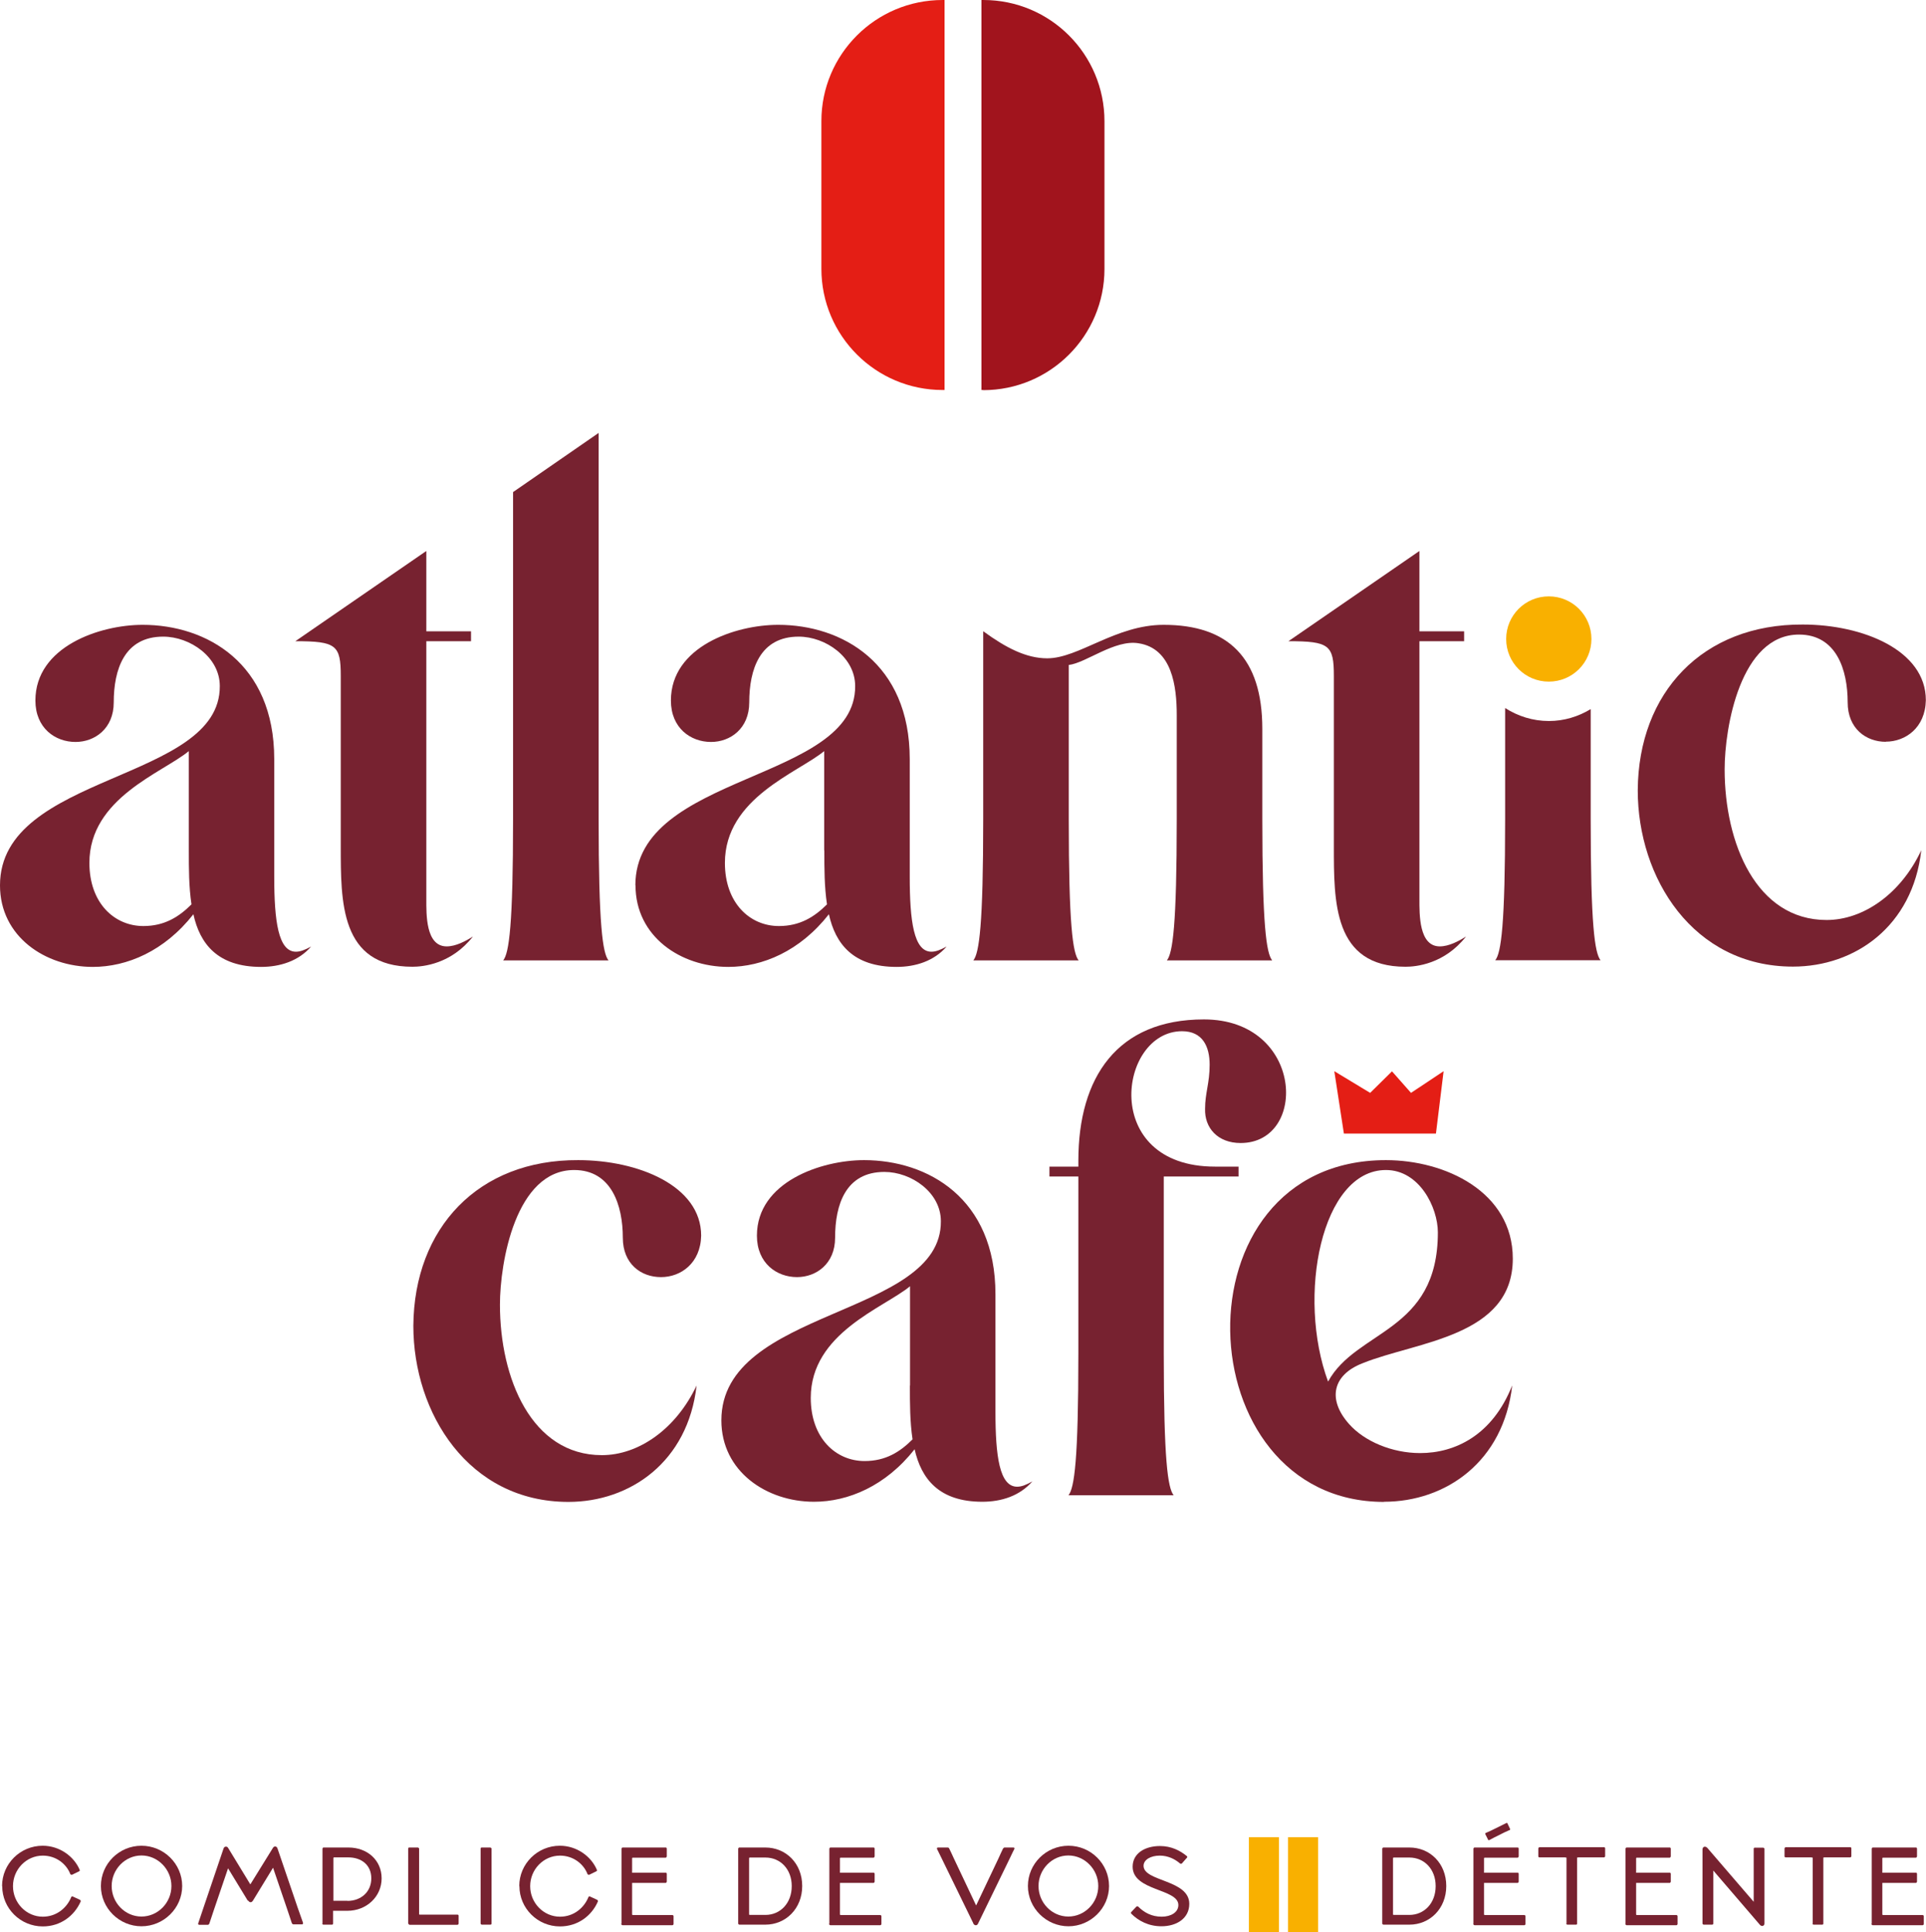 <?xml version="1.0" encoding="UTF-8"?>
<svg xmlns="http://www.w3.org/2000/svg" xmlns:xlink="http://www.w3.org/1999/xlink" id="Calque_1" data-name="Calque 1" version="1.1" viewBox="0 0 130.56 131">
  <defs>
    <style>
      .cls-1 {
        clip-path: url(#clippath);
      }

      .cls-2 {
        fill: none;
      }

      .cls-2, .cls-3, .cls-4, .cls-5, .cls-6 {
        stroke-width: 0px;
      }

      .cls-7 {
        clip-path: url(#clippath-1);
      }

      .cls-8 {
        clip-path: url(#clippath-2);
      }

      .cls-3 {
        fill: #f9b000;
      }

      .cls-4 {
        fill: #772230;
      }

      .cls-5 {
        fill: #a1141d;
      }

      .cls-6 {
        fill: #e41e15;
      }
    </style>
    <clipPath id="clippath">
      <rect class="cls-2" width="130.56" height="131"></rect>
    </clipPath>
    <clipPath id="clippath-1">
      <rect class="cls-2" width="130.56" height="131"></rect>
    </clipPath>
    <clipPath id="clippath-2">
      <rect class="cls-2" width="130.56" height="131"></rect>
    </clipPath>
  </defs>
  <g class="cls-1">
    <path class="cls-4" d="M12.8,57.65v-6.73c-1.78,1.47-6.74,3.17-6.74,7.58,0,2.72,1.69,4.28,3.66,4.28,1.43,0,2.41-.62,3.26-1.47-.18-1.2-.18-2.45-.18-3.66M0,60.02c0-7.63,14.94-7,14.9-13.51,0-1.96-2.01-3.35-3.84-3.35-2.63,0-3.35,2.23-3.35,4.46,0,1.78-1.29,2.68-2.59,2.68-1.38,0-2.72-.94-2.72-2.81,0-3.66,4.37-5.13,7.27-5.13,4.33,0,8.92,2.59,8.92,9.1v7.98c0,2.99.27,5.08,1.47,5.08.31,0,.62-.13,1.03-.35-.85.98-2.1,1.38-3.39,1.38-2.94,0-4.15-1.56-4.59-3.57-1.96,2.5-4.5,3.57-6.82,3.57-3.21,0-6.29-2.05-6.29-5.53"></path>
    <path class="cls-4" d="M28.9,37.36v5.44h3.03v.67h-3.03v17.48c0,1.03-.05,3.21,1.38,3.21.62,0,1.29-.36,1.78-.67-1.47,1.87-3.39,2.05-4.1,2.05-4.91,0-4.86-4.41-4.86-8.21v-11.5c0-2.1-.31-2.36-3.08-2.36l8.87-6.11Z"></path>
    <path class="cls-4" d="M40.58,29.35v26.17c0,7.18.27,9.1.67,9.59h-7.14c.4-.49.67-2.41.67-9.59v-22.16l5.8-4.01Z"></path>
    <path class="cls-4" d="M55.87,57.65v-6.73c-1.78,1.47-6.73,3.17-6.73,7.58,0,2.72,1.69,4.28,3.66,4.28,1.43,0,2.41-.62,3.26-1.47-.18-1.2-.18-2.45-.18-3.66M43.07,60.02c0-7.63,14.94-7,14.9-13.51,0-1.96-2.01-3.35-3.83-3.35-2.63,0-3.35,2.23-3.35,4.46,0,1.78-1.29,2.68-2.59,2.68-1.38,0-2.72-.94-2.72-2.81,0-3.66,4.37-5.13,7.27-5.13,4.32,0,8.92,2.59,8.92,9.1v7.98c0,2.99.27,5.08,1.47,5.08.31,0,.62-.13,1.03-.35-.85.98-2.1,1.38-3.39,1.38-2.94,0-4.15-1.56-4.59-3.57-1.96,2.5-4.5,3.57-6.82,3.57-3.21,0-6.29-2.05-6.29-5.53"></path>
    <path class="cls-4" d="M66.66,42.8c1.52,1.11,2.9,1.83,4.33,1.83,2.14,0,4.64-2.27,7.89-2.27,4.37,0,6.69,2.23,6.69,7.05v6.11c0,7.18.27,9.1.67,9.59h-7.14c.4-.49.67-2.41.67-9.59v-7.05c0-1.92-.31-4.51-2.59-4.86-1.61-.27-3.57,1.34-4.73,1.47v10.44c0,7.18.27,9.1.67,9.59h-7.14c.4-.49.67-2.41.67-9.59v-12.71Z"></path>
    <path class="cls-4" d="M96.22,37.36v5.44h3.03v.67h-3.03v17.48c0,1.03-.04,3.21,1.38,3.21.62,0,1.29-.36,1.78-.67-1.47,1.87-3.39,2.05-4.1,2.05-4.91,0-4.86-4.41-4.86-8.21v-11.5c0-2.1-.31-2.36-3.08-2.36l8.87-6.11Z"></path>
    <path class="cls-4" d="M127.84,50.29c-1.34,0-2.59-.89-2.59-2.68,0-2.19-.76-4.59-3.3-4.59-3.97,0-5.04,6.29-5.04,9.14,0,5,2.14,10.21,6.91,10.21,2.5,0,5.04-1.78,6.42-4.73-.58,5.17-4.51,7.89-8.7,7.89-6.78,0-10.52-6.02-10.52-11.95.04-6.64,4.41-11.28,11.19-11.24,4.06,0,8.34,1.74,8.34,5.13-.04,1.87-1.38,2.81-2.72,2.81"></path>
    <path class="cls-3" d="M104.99,40.43c1.6,0,2.89,1.29,2.89,2.89s-1.29,2.89-2.89,2.89-2.89-1.29-2.89-2.89,1.29-2.89,2.89-2.89"></path>
    <path class="cls-4" d="M107.82,48.08c-.83.5-1.79.8-2.82.8-1.1,0-2.11-.33-2.97-.88v7.51c0,7.18-.27,9.1-.67,9.59h7.14c-.4-.49-.67-2.41-.67-9.59v-7.43Z"></path>
    <path class="cls-4" d="M.14,127.86c0-1.5,1.23-2.73,2.75-2.73,1.16,0,2.13.73,2.51,1.63.02.05,0,.09-.03.1l-.49.24s-.09,0-.11-.04c-.27-.71-.98-1.26-1.87-1.26-1.12,0-2.02.94-2.02,2.07h0c0,1.14.91,2.07,2.02,2.07.93,0,1.63-.59,1.93-1.33.02-.05.07-.06.1-.04l.5.23s.06.06.04.11c-.43.97-1.36,1.69-2.57,1.69-1.52,0-2.75-1.23-2.75-2.73"></path>
    <path class="cls-4" d="M11.62,127.86c0-1.13-.92-2.07-2.03-2.07s-2.02.94-2.02,2.07h0c0,1.14.91,2.07,2.02,2.07s2.03-.93,2.03-2.07M6.84,127.86c0-1.5,1.23-2.73,2.75-2.73s2.76,1.23,2.76,2.73-1.25,2.73-2.76,2.73-2.75-1.23-2.75-2.73"></path>
    <path class="cls-4" d="M16.8,128.86l-1.34-2.2-.95,2.79c-.15.45-.24.72-.32.96-.02.04-.05.08-.1.08h-.59c-.06,0-.08-.06-.06-.11.08-.25.17-.51.33-.98l1.38-4.07c.03-.1.09-.14.17-.14s.12.04.17.13l1.48,2.43,1.51-2.44c.05-.09.1-.13.17-.13.07,0,.13.04.16.13l1.37,4.02c.17.49.27.76.36,1.02.01.06-.01.11-.06.11h-.6s-.09-.03-.1-.09c-.09-.26-.17-.53-.34-1.02l-.93-2.73-1.35,2.21c-.05.08-.1.13-.17.13-.07,0-.13-.05-.18-.13"></path>
    <path class="cls-4" d="M23.55,128.87c.92,0,1.62-.61,1.62-1.53s-.69-1.42-1.55-1.42h-.98s-.04.01-.04.04v2.9h.95ZM21.86,130.41c0-.17,0-.4,0-.78v-4.31s.03-.07.06-.07h1.7c1.28,0,2.25.86,2.25,2.09s-1.01,2.2-2.32,2.2h-.97v.15c0,.36,0,.56,0,.72,0,.04-.03.07-.08.07h-.59s-.07-.03-.07-.07"></path>
    <path class="cls-4" d="M27.67,130.41v-4.15c0-.41,0-.68,0-.94,0-.04.03-.07.07-.07h.59s.08.03.08.07c0,.26,0,.52,0,.93v3.52s.01.03.03.03h1.67c.52,0,.75,0,.9,0,.05,0,.08.03.08.08v.54s-.03.07-.08.07c-.14,0-.38,0-.89,0h-2.36s-.07-.03-.07-.07"></path>
    <path class="cls-4" d="M32.58,130.41c0-.26,0-.52,0-.94v-3.22c0-.41,0-.68,0-.93,0-.04.03-.07.07-.07h.59s.08.03.08.07c0,.25,0,.52,0,.93v3.22c0,.43,0,.68,0,.94,0,.04-.03.07-.08.07h-.59s-.07-.03-.07-.07"></path>
    <path class="cls-4" d="M35.2,127.86c0-1.5,1.23-2.73,2.75-2.73,1.16,0,2.13.73,2.51,1.63.02.05,0,.09-.03.1l-.49.24s-.09,0-.11-.04c-.27-.71-.98-1.26-1.87-1.26-1.12,0-2.02.94-2.02,2.07h0c0,1.14.91,2.07,2.02,2.07.93,0,1.63-.59,1.93-1.33.02-.05.07-.06.1-.04l.5.23s.06.06.04.11c-.42.97-1.36,1.69-2.57,1.69-1.52,0-2.75-1.23-2.75-2.73"></path>
    <path class="cls-4" d="M42.13,130.4v-5.08s.03-.07.07-.07h2.02c.49,0,.75,0,.91,0,.04,0,.07.04.07.07v.54s-.03.08-.07.08c-.16,0-.43,0-.91,0h-1.33s-.04,0-.04.04v.98h1.37c.49,0,.76,0,.91,0,.04,0,.07.03.07.07v.54s-.03.08-.07.08c-.16,0-.43,0-.91,0h-1.37v2.13s.01.05.04.05h1.77c.5,0,.77,0,.92,0,.05,0,.08.04.08.08v.54s-.03.07-.08.07c-.16,0-.42,0-.93,0h-2.46s-.08-.04-.08-.08"></path>
    <path class="cls-4" d="M53.67,127.86c0-1.14-.77-1.93-1.78-1.93h-1.08s-.03.02-.03.04v3.81s.01.04.03.04h1.08c1,0,1.78-.79,1.78-1.95M50.11,130.48s-.07-.03-.07-.07v-5.09s.03-.07.07-.07h1.77c1.39,0,2.5,1.07,2.5,2.61s-1.12,2.62-2.5,2.62h-1.77Z"></path>
    <path class="cls-4" d="M56.22,130.4v-5.08s.03-.07.07-.07h2.02c.49,0,.75,0,.91,0,.04,0,.07.04.07.07v.54s-.03.08-.07.08c-.16,0-.43,0-.91,0h-1.33s-.04,0-.04.04v.98h1.37c.49,0,.76,0,.91,0,.04,0,.07.03.07.07v.54s-.03.08-.07.08c-.16,0-.43,0-.91,0h-1.37v2.13s.01.05.04.05h1.77c.5,0,.77,0,.92,0,.05,0,.08.04.08.08v.54s-.03.07-.08.07c-.16,0-.42,0-.93,0h-2.46s-.08-.04-.08-.08"></path>
    <path class="cls-4" d="M65.98,130.39l-2.15-4.41c-.16-.33-.24-.49-.31-.63-.02-.04,0-.1.06-.1h.66c.06,0,.1.04.11.08.08.15.16.34.32.68l1.5,3.17,1.5-3.16c.16-.35.24-.53.32-.69.02-.03.06-.08.11-.08h.6c.07,0,.08.06.06.1-.07.15-.16.31-.31.64l-2.14,4.4c-.05.11-.1.13-.17.13-.06,0-.12-.04-.17-.13"></path>
    <path class="cls-4" d="M74.45,127.86c0-1.13-.92-2.07-2.03-2.07s-2.02.94-2.02,2.07h0c0,1.14.91,2.07,2.02,2.07s2.03-.93,2.03-2.07M69.68,127.86c0-1.5,1.23-2.73,2.75-2.73s2.75,1.23,2.75,2.73-1.25,2.73-2.75,2.73-2.75-1.23-2.75-2.73"></path>
    <path class="cls-4" d="M76.68,129.73s-.03-.06,0-.1l.36-.38s.08-.03.11,0c.42.42.93.69,1.6.69.63,0,1.13-.3,1.13-.79,0-1.12-3.1-.94-3.1-2.6,0-.9.83-1.4,1.85-1.4.77,0,1.37.31,1.82.68.04.04.04.08.02.1l-.36.41s-.07.03-.11,0c-.34-.3-.82-.54-1.38-.54-.62,0-1.1.28-1.1.69,0,1.08,3.1.93,3.1,2.58,0,.98-.85,1.52-1.89,1.52-.86,0-1.56-.36-2.06-.87"></path>
    <path class="cls-4" d="M97.32,127.86c0-1.14-.77-1.93-1.78-1.93h-1.08s-.03.02-.03.04v3.81s.01.04.03.04h1.08c1,0,1.78-.79,1.78-1.95M93.77,130.48s-.07-.03-.07-.07v-5.09s.03-.07.07-.07h1.77c1.39,0,2.5,1.07,2.5,2.61s-1.12,2.62-2.5,2.62h-1.77Z"></path>
    <path class="cls-4" d="M102.03,124.2l-.76.38c-.18.09-.26.15-.33.17-.04.01-.06,0-.06-.02l-.2-.4s0-.04.02-.06c.06-.03.17-.07.36-.16l.77-.38c.18-.09.23-.12.28-.14.04-.02.06,0,.07.01l.19.4s.01.05-.02.06c-.04.02-.13.05-.31.14M99.88,130.4v-5.08s.03-.07.07-.07h2.02c.49,0,.75,0,.91,0,.04,0,.07.04.07.07v.54s-.03.08-.07.08c-.16,0-.42,0-.91,0h-1.33s-.04,0-.04.04v.98h1.37c.49,0,.76,0,.91,0,.04,0,.07.03.07.07v.54s-.03.08-.07.08c-.16,0-.42,0-.91,0h-1.37v2.13s.01.05.04.05h1.77c.49,0,.77,0,.92,0,.05,0,.08.04.08.08v.54s-.03.07-.08.07c-.16,0-.43,0-.93,0h-2.45s-.08-.04-.08-.08"></path>
    <path class="cls-4" d="M106.19,130.41c0-.15,0-.39,0-.91v-3.56s-.06-.02-.11-.02h-.81c-.51,0-.77,0-.91,0-.05,0-.08-.03-.08-.07v-.55s.03-.07.08-.07c.14,0,.4,0,.9,0h2.57c.51,0,.76,0,.91,0,.04,0,.07.04.07.07v.55s-.03.07-.07.07c-.15,0-.4,0-.91,0h-.82s-.1,0-.1.02v3.57c0,.51,0,.76,0,.9,0,.04-.03.07-.07.07h-.6s-.07-.03-.07-.07"></path>
    <path class="cls-4" d="M110.19,130.4v-5.08s.03-.07.07-.07h2.02c.49,0,.75,0,.91,0,.04,0,.07.04.07.07v.54s-.03.08-.07.08c-.16,0-.42,0-.91,0h-1.33s-.04,0-.04.04v.98h1.37c.49,0,.76,0,.91,0,.04,0,.07.03.07.07v.54s-.03.08-.07.08c-.16,0-.42,0-.91,0h-1.37v2.13s.01.05.04.05h1.77c.49,0,.77,0,.92,0,.05,0,.08.04.08.08v.54s-.03.07-.08.07c-.16,0-.43,0-.93,0h-2.45s-.08-.04-.08-.08"></path>
    <path class="cls-4" d="M116.14,126.8v2.68c0,.44,0,.68,0,.93,0,.04-.04.07-.07.07h-.59s-.07-.03-.07-.07c0-.25,0-.5,0-.94v-4.09c0-.18.18-.26.33-.1l3.14,3.65v-2.67c0-.41,0-.68,0-.93,0-.04.03-.07.07-.07h.58s.08.03.08.07c0,.26,0,.52,0,.93v4.14c0,.16-.18.24-.31.09l-3.16-3.68Z"></path>
    <path class="cls-4" d="M122.88,130.41c0-.15,0-.39,0-.91v-3.56s-.06-.02-.11-.02h-.81c-.51,0-.77,0-.91,0-.05,0-.08-.03-.08-.07v-.55s.03-.07.08-.07c.14,0,.4,0,.9,0h2.57c.51,0,.76,0,.91,0,.04,0,.07.04.07.07v.55s-.03.07-.07.07c-.15,0-.4,0-.91,0h-.82s-.1,0-.1.02v3.57c0,.51,0,.76,0,.9,0,.04-.03.07-.07.07h-.6s-.07-.03-.07-.07"></path>
    <path class="cls-4" d="M126.88,130.4v-5.08s.03-.07.07-.07h2.02c.49,0,.75,0,.91,0,.04,0,.07.04.07.07v.54s-.03.08-.07.08c-.16,0-.43,0-.91,0h-1.33s-.04,0-.04.04v.98h1.37c.49,0,.76,0,.91,0,.04,0,.07.03.07.07v.54s-.03.08-.07.08c-.16,0-.43,0-.91,0h-1.37v2.13s.01.05.04.05h1.77c.5,0,.77,0,.92,0,.05,0,.08.04.08.08v.54s-.03.07-.08.07c-.16,0-.43,0-.93,0h-2.46s-.08-.04-.08-.08"></path>
  </g>
  <rect class="cls-3" x="84.66" y="124.55" width="2.04" height="6.45"></rect>
  <rect class="cls-3" x="87.31" y="124.55" width="2.04" height="6.45"></rect>
  <g class="cls-7">
    <path class="cls-6" d="M64.03,26.44h-.13c-4.54,0-8.22-3.68-8.22-8.22v-10.01C55.68,3.68,59.36,0,63.9,0h.13v26.44Z"></path>
    <path class="cls-5" d="M66.66,26.44h-.13V0h.13C71.2,0,74.87,3.68,74.87,8.22v10.01c0,4.54-3.68,8.22-8.22,8.22"></path>
  </g>
  <polygon class="cls-6" points="97.34 76.85 91.1 76.85 90.45 72.62 92.88 74.09 94.36 72.63 95.65 74.09 97.86 72.62 97.34 76.85"></polygon>
  <g class="cls-8">
    <path class="cls-4" d="M44.8,86.58c-1.34,0-2.58-.89-2.58-2.67,0-2.18-.76-4.59-3.3-4.59-3.97,0-5.03,6.28-5.03,9.13,0,4.99,2.14,10.2,6.91,10.2,2.5,0,5.03-1.78,6.42-4.72-.58,5.17-4.5,7.89-8.69,7.89-6.77,0-10.51-6.02-10.51-11.94.05-6.64,4.41-11.27,11.18-11.23,4.06,0,8.33,1.74,8.33,5.12-.04,1.87-1.38,2.81-2.72,2.81"></path>
    <path class="cls-4" d="M61.69,93.93v-6.73c-1.78,1.47-6.73,3.16-6.73,7.57,0,2.72,1.69,4.28,3.65,4.28,1.43,0,2.4-.62,3.25-1.47-.18-1.2-.18-2.45-.18-3.65M48.9,96.29c0-7.62,14.93-6.99,14.88-13.5,0-1.96-2.01-3.34-3.83-3.34-2.63,0-3.34,2.23-3.34,4.46,0,1.78-1.29,2.67-2.58,2.67-1.38,0-2.72-.94-2.72-2.81,0-3.65,4.37-5.12,7.26-5.12,4.32,0,8.91,2.58,8.91,9.09v7.97c0,2.99.27,5.08,1.47,5.08.31,0,.62-.13,1.03-.36-.85.98-2.09,1.38-3.39,1.38-2.94,0-4.14-1.56-4.59-3.56-1.96,2.49-4.5,3.56-6.82,3.56-3.21,0-6.28-2.05-6.28-5.52"></path>
    <path class="cls-4" d="M78.89,79.76v12.03c0,7.17.27,9.09.67,9.58h-7.13c.4-.49.67-2.41.67-9.58v-12.03h-1.96v-.67h1.96v-.4c0-5.66,2.63-9.58,8.51-9.58,6.77,0,7.08,8.38,2.49,8.38-1.56,0-2.45-1.03-2.41-2.32,0-1.07.31-1.74.31-2.99s-.49-2.27-1.87-2.27c-4.32,0-5.57,9.18,2.23,9.18h1.6v.67h-5.08Z"></path>
    <path class="cls-4" d="M90.03,93.66c1.92-3.52,7.44-3.34,7.44-10.11,0-1.69-1.25-4.23-3.52-4.23-4.37,0-6.06,8.55-3.92,14.35M93.82,101.82c-13.5,0-14.35-23.17.13-23.17,4.01,0,8.6,2.14,8.6,6.68,0,5.3-6.51,5.61-10.16,7.08-2.09.8-2.41,2.49-.93,4.14,1.03,1.16,2.9,1.96,4.81,1.96,2.36,0,4.9-1.2,6.24-4.59-.58,5.17-4.5,7.89-8.69,7.89"></path>
  </g>
</svg>
